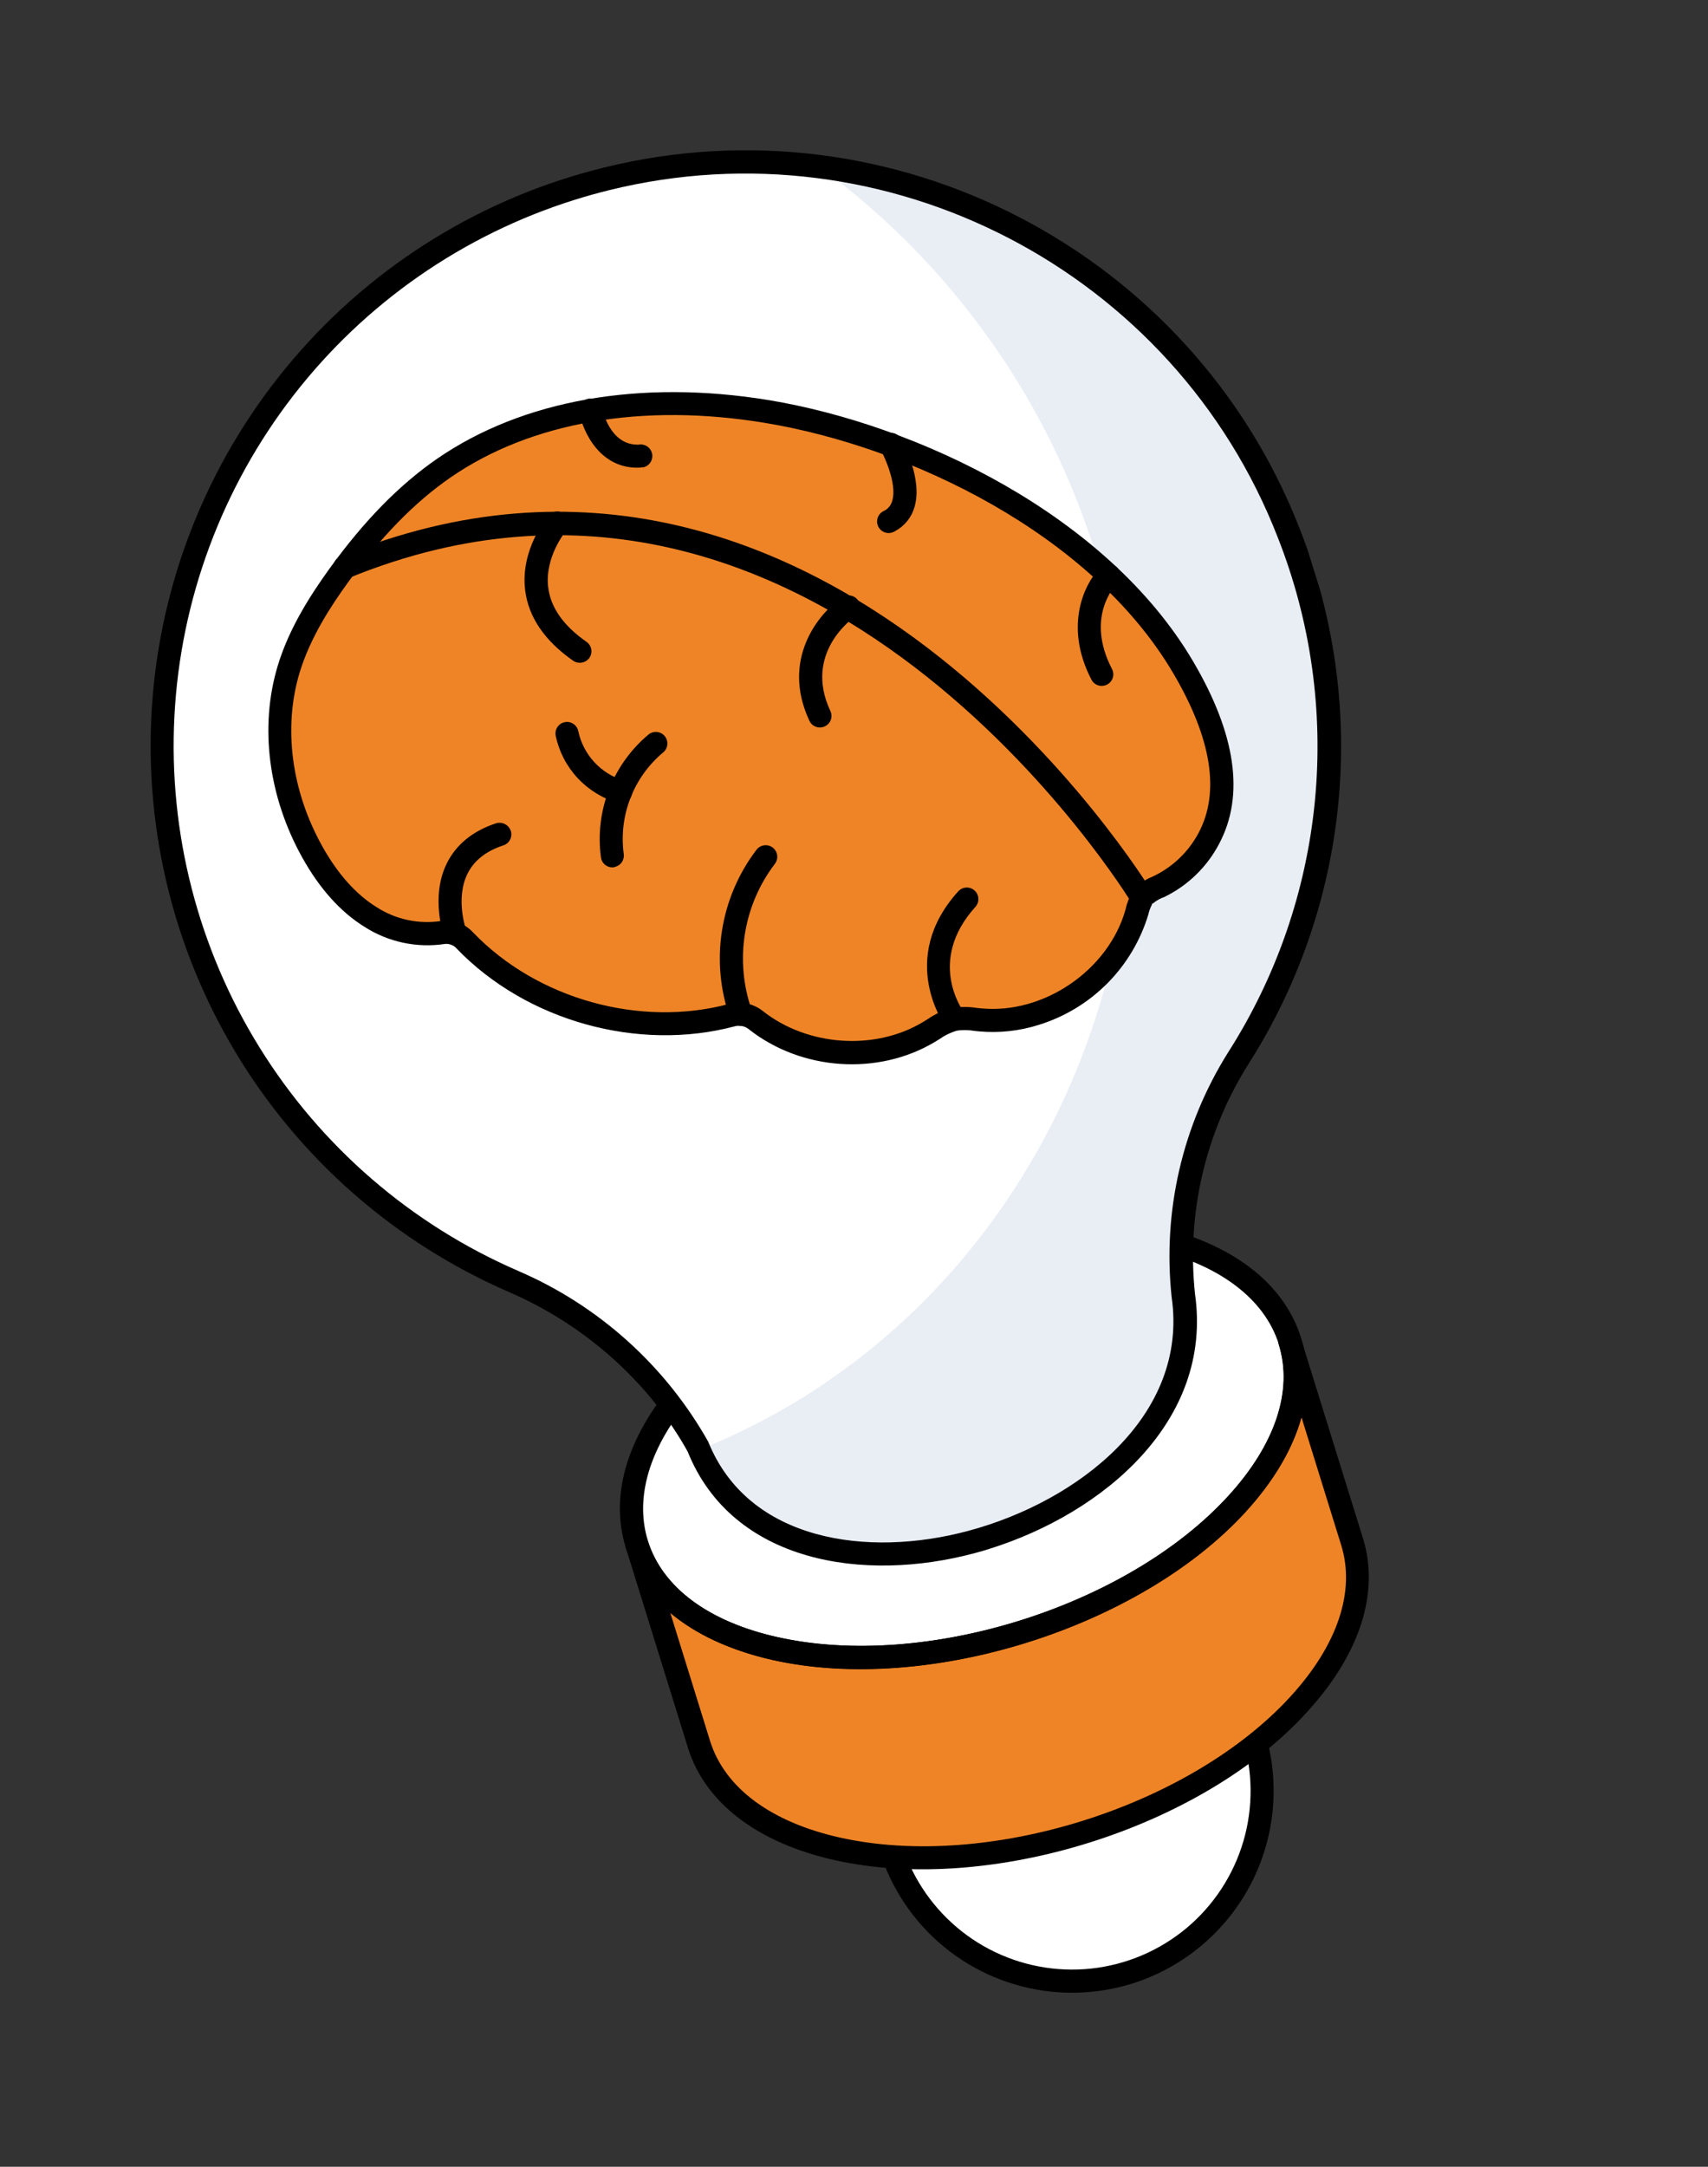 <svg width="56" height="71" viewBox="0 0 56 71" fill="none" xmlns="http://www.w3.org/2000/svg">
<rect x="0" y="0" width="56" height="71" fill="#333333" stroke="none"/>
<g clip-path="url(#clip0_2161_5994)">
<path d="M41.097 56.822C41.466 57.999 41.477 59.258 41.13 60.441C40.783 61.624 40.093 62.677 39.147 63.467C38.201 64.258 37.042 64.75 35.816 64.881C34.59 65.013 33.353 64.778 32.261 64.206C31.169 63.634 30.271 62.751 29.681 61.669C29.091 60.586 28.835 59.353 28.946 58.126C29.057 56.898 29.529 55.731 30.304 54.772C31.078 53.812 32.12 53.105 33.296 52.738C34.873 52.246 36.579 52.4 38.042 53.166C39.505 53.932 40.603 55.247 41.097 56.822Z" fill="white"/>
<path d="M37.129 64.995C35.882 65.386 34.546 65.399 33.291 65.031C32.036 64.664 30.918 63.932 30.079 62.929C29.24 61.926 28.717 60.697 28.576 59.397C28.436 58.097 28.684 56.784 29.29 55.625C29.895 54.466 30.831 53.513 31.978 52.886C33.126 52.258 34.433 51.985 35.736 52.101C37.038 52.217 38.277 52.717 39.296 53.537C40.315 54.357 41.067 55.461 41.458 56.708C41.98 58.381 41.817 60.193 41.006 61.746C40.194 63.299 38.8 64.467 37.129 64.995ZM33.41 53.101C32.304 53.446 31.326 54.111 30.599 55.011C29.871 55.912 29.427 57.009 29.323 58.162C29.219 59.315 29.46 60.473 30.014 61.489C30.569 62.506 31.412 63.335 32.438 63.872C33.464 64.409 34.626 64.629 35.777 64.506C36.928 64.382 38.017 63.919 38.905 63.177C39.793 62.434 40.441 61.444 40.767 60.333C41.092 59.222 41.081 58.039 40.734 56.935C40.269 55.457 39.236 54.224 37.864 53.505C36.491 52.787 34.889 52.642 33.41 53.101Z" fill="black"/>
<path d="M42.299 43.961L44.337 50.519C44.83 52.097 44.282 53.996 42.592 55.842C39.184 59.564 32.403 61.688 27.448 60.578C24.962 60.021 23.411 58.753 22.917 57.156L20.879 50.598C21.378 52.192 22.924 53.462 25.412 54.019C30.365 55.13 37.146 53.006 40.554 49.283C42.241 47.437 42.786 45.535 42.299 43.961Z" fill="#EF8426"/>
<path d="M43.003 46.203L44.337 50.523C44.831 52.104 44.284 54.003 42.591 55.851C39.184 59.572 32.401 61.694 27.451 60.586C24.962 60.029 23.416 58.76 22.916 57.162L22.32 55.229C22.852 56.766 24.38 57.98 26.806 58.524C31.758 59.63 38.539 57.509 41.946 53.789C43.64 51.944 44.186 50.042 43.694 48.468L43.042 46.358C43.033 46.305 43.02 46.253 43.003 46.203Z" fill="#EF8426"/>
<path d="M37.756 40.528C42.709 41.639 43.956 45.564 40.553 49.28C37.15 52.996 30.364 55.126 25.411 54.015C20.458 52.905 19.222 48.984 22.629 45.263C26.036 41.542 32.809 39.424 37.756 40.528Z" fill="white"/>
<path d="M35.71 60.381C32.903 61.259 29.898 61.52 27.367 60.953C24.836 60.387 23.115 59.075 22.556 57.273L20.521 50.724L20.518 50.713C20.488 50.618 20.497 50.515 20.544 50.426C20.59 50.338 20.67 50.271 20.765 50.241C20.86 50.212 20.964 50.221 21.052 50.267C21.141 50.313 21.207 50.393 21.237 50.489C21.715 52.017 23.221 53.138 25.487 53.645C30.313 54.727 36.943 52.654 40.266 49.023C41.806 47.34 42.396 45.581 41.929 44.069C41.899 43.973 41.908 43.87 41.954 43.781C42.001 43.693 42.08 43.626 42.176 43.596C42.271 43.567 42.374 43.576 42.463 43.622C42.551 43.669 42.618 43.748 42.648 43.844L44.686 50.402C45.242 52.181 44.588 54.204 42.859 56.094C41.128 58.004 38.514 59.504 35.71 60.381ZM21.979 52.856L23.281 57.048C23.759 58.578 25.265 59.704 27.533 60.212C32.358 61.293 38.99 59.221 42.312 55.59C43.853 53.908 44.444 52.148 43.975 50.636L42.671 46.438C42.384 47.473 41.767 48.529 40.836 49.547C37.349 53.356 30.394 55.53 25.329 54.396C23.949 54.08 22.816 53.556 21.978 52.852L21.979 52.856Z" fill="black"/>
<path d="M33.671 53.819C30.864 54.697 27.859 54.958 25.327 54.39C22.796 53.823 21.086 52.52 20.522 50.727C19.958 48.933 20.61 46.91 22.349 45.011C25.833 41.204 32.781 39.028 37.842 40.166C40.388 40.734 42.093 42.039 42.657 43.836C43.221 45.632 42.572 47.648 40.836 49.545C39.1 51.442 36.478 52.941 33.671 53.819ZM29.733 41.446C27.059 42.283 24.571 43.708 22.91 45.523C21.361 47.215 20.77 48.982 21.246 50.499C21.721 52.016 23.235 53.143 25.493 53.645C30.319 54.727 36.949 52.653 40.272 49.023C41.818 47.334 42.406 45.569 41.93 44.053C41.455 42.538 39.937 41.405 37.672 40.898C35.265 40.362 32.405 40.611 29.733 41.446Z" fill="black"/>
<path d="M16.852 41.994C19.411 43.088 21.537 44.996 22.9 47.422C25.703 54.395 39.903 50.032 38.803 42.449C38.509 39.732 39.142 36.995 40.599 34.683C42.211 32.148 43.201 29.269 43.49 26.279C43.779 23.29 43.359 20.274 42.263 17.478C38.822 8.613 29.133 3.581 19.9 5.859C16.009 6.812 12.516 8.963 9.913 12.009C7.31 15.054 5.729 18.84 5.392 22.832C5.056 26.824 5.982 30.821 8.039 34.259C10.096 37.697 13.18 40.402 16.857 41.993L16.852 41.994Z" fill="white"/>
<path d="M40.597 34.687C39.136 36.996 38.503 39.733 38.8 42.45C39.89 50.012 25.804 54.362 22.929 47.505C33.95 43.107 39.743 30.36 35.946 18.218C34.373 13.106 31.195 8.638 26.881 5.476C33.631 6.369 39.684 10.854 42.265 17.48C43.357 20.277 43.775 23.293 43.485 26.282C43.195 29.272 42.206 32.151 40.597 34.687Z" fill="#E9EDF4"/>
<path d="M32.442 50.752C32.281 50.802 32.119 50.853 31.96 50.892C28.332 51.868 24.015 51.218 22.545 47.563C21.282 45.295 19.198 43.425 16.701 42.343C12.951 40.72 9.804 37.961 7.706 34.454C5.608 30.947 4.664 26.87 5.008 22.798C5.351 18.726 6.965 14.865 9.621 11.759C12.277 8.653 15.841 6.46 19.81 5.489C29.282 3.152 39.087 8.247 42.618 17.34C43.743 20.191 44.175 23.267 43.88 26.318C43.585 29.368 42.571 32.304 40.92 34.887C39.514 37.127 38.901 39.775 39.181 42.405C39.772 46.553 36.188 49.58 32.442 50.752ZM18.832 6.551C15.182 7.695 11.97 9.929 9.626 12.951C7.282 15.974 5.918 19.642 5.719 23.461C5.519 27.281 6.492 31.071 8.508 34.321C10.524 37.572 13.486 40.129 16.996 41.648C19.627 42.781 21.813 44.746 23.22 47.241C24.534 50.506 28.447 51.051 31.751 50.162C35.359 49.195 38.975 46.385 38.415 42.507C38.113 39.701 38.765 36.875 40.266 34.485C41.852 32.003 42.827 29.18 43.111 26.248C43.394 23.316 42.978 20.358 41.897 17.618C38.507 8.881 29.08 3.985 19.979 6.23C19.595 6.324 19.21 6.432 18.832 6.551Z" fill="black"/>
<path d="M37.448 29.421C37.363 29.574 37.301 29.739 37.265 29.911C36.652 32.07 34.379 33.626 32.144 33.415C31.862 33.389 31.578 33.338 31.301 33.395C30.989 33.459 30.723 33.652 30.45 33.816C28.723 34.85 26.372 34.664 24.791 33.428C24.682 33.34 24.555 33.279 24.418 33.249C24.282 33.219 24.14 33.222 24.006 33.258C20.938 34.078 17.448 33.102 15.247 30.813C15.157 30.713 15.044 30.636 14.917 30.59C14.791 30.544 14.655 30.529 14.521 30.548C13.695 30.672 12.851 30.491 12.149 30.039C11.331 29.53 10.711 28.749 10.241 27.907C9.233 26.104 8.87 23.901 9.466 21.923C9.8 20.811 10.415 19.807 11.094 18.867C12.063 17.526 13.179 16.276 14.547 15.334C17.577 13.242 21.516 12.876 25.142 13.476C30.336 14.337 36.16 17.392 38.792 21.859C39.756 23.494 40.593 25.654 39.638 27.458C39.278 28.143 38.708 28.695 38.012 29.034C37.824 29.102 37.652 29.208 37.506 29.345C37.485 29.369 37.466 29.394 37.448 29.421Z" fill="#EF8426"/>
<path d="M10.244 27.91C10.71 28.75 11.328 29.526 12.151 30.035C12.849 30.475 13.717 30.693 14.521 30.544C14.654 30.527 14.789 30.543 14.914 30.59C15.04 30.636 15.152 30.712 15.243 30.812C17.446 33.099 20.939 34.073 24.003 33.26C24.138 33.223 24.279 33.219 24.416 33.249C24.552 33.279 24.68 33.342 24.787 33.431C26.357 34.666 28.725 34.843 30.451 33.812C30.724 33.649 30.986 33.456 31.298 33.393C31.578 33.359 31.863 33.368 32.141 33.419C34.375 33.63 36.65 32.068 37.26 29.912C37.301 29.741 37.363 29.576 37.446 29.421C37.465 29.393 37.485 29.367 37.507 29.343C37.639 29.191 37.833 29.121 38.014 29.03C38.709 28.692 39.278 28.142 39.639 27.459C40.051 26.672 40.128 25.809 39.997 24.957C37.745 26.549 35.254 27.772 32.617 28.581C23.398 31.464 14.457 29.115 12.647 23.329C11.852 20.788 12.569 17.995 14.411 15.429C13.111 16.354 12.036 17.567 11.089 18.865C10.414 19.808 9.801 20.808 9.467 21.917C8.871 23.9 9.235 26.099 10.244 27.91Z" fill="#EF8426"/>
<path d="M34.064 33.581C33.433 33.782 32.768 33.855 32.109 33.797L31.949 33.78C31.76 33.749 31.567 33.745 31.376 33.77C31.168 33.833 30.971 33.929 30.793 34.055L30.646 34.145C28.786 35.254 26.282 35.086 24.556 33.73C24.494 33.678 24.421 33.642 24.342 33.624C24.263 33.606 24.181 33.607 24.103 33.627C20.925 34.477 17.256 33.453 14.976 31.086C14.929 31.031 14.869 30.988 14.802 30.961C14.735 30.934 14.662 30.924 14.59 30.931C13.671 31.071 12.733 30.872 11.95 30.37C11.165 29.883 10.479 29.12 9.912 28.103C8.798 26.107 8.503 23.818 9.104 21.822C9.485 20.556 10.209 19.463 10.788 18.654C11.925 17.079 13.083 15.894 14.333 15.031C17.136 13.101 20.996 12.421 25.206 13.111C30.099 13.922 36.298 16.88 39.12 21.675C40.523 24.058 40.812 26.065 39.974 27.645C39.578 28.404 38.948 29.016 38.178 29.391C38.038 29.44 37.909 29.513 37.795 29.608L37.452 29.434L37.77 29.641C37.715 29.742 37.675 29.851 37.651 29.963C37.395 30.814 36.934 31.589 36.309 32.22C35.683 32.85 34.912 33.318 34.064 33.581ZM31.074 33.068C31.123 33.053 31.172 33.037 31.225 33.029C31.492 32.985 31.765 32.985 32.033 33.029L32.181 33.043C34.224 33.237 36.341 31.787 36.9 29.813C36.945 29.602 37.022 29.4 37.13 29.214C37.159 29.173 37.191 29.134 37.225 29.098C37.382 28.937 37.57 28.812 37.779 28.73C38.431 28.428 38.965 27.921 39.301 27.287C40.006 25.955 39.725 24.197 38.465 22.057C35.767 17.479 29.796 14.635 25.079 13.857C21.064 13.192 17.4 13.828 14.762 15.652C13.588 16.465 12.487 17.591 11.402 19.095C10.851 19.857 10.177 20.88 9.823 22.041C9.281 23.839 9.552 25.914 10.566 27.73C11.07 28.633 11.668 29.304 12.342 29.722C12.965 30.126 13.714 30.289 14.448 30.181C14.643 30.151 14.842 30.17 15.028 30.236C15.214 30.301 15.381 30.412 15.514 30.557C17.611 32.738 20.98 33.678 23.9 32.898C24.092 32.847 24.293 32.842 24.487 32.883C24.681 32.925 24.863 33.011 25.018 33.135C26.48 34.285 28.681 34.435 30.249 33.497L30.385 33.414C30.597 33.267 30.828 33.149 31.072 33.062L31.074 33.068Z" fill="black"/>
<path d="M37.561 29.782C37.479 29.808 37.392 29.806 37.312 29.776C37.232 29.745 37.165 29.688 37.121 29.615C37.02 29.445 26.77 12.678 11.447 18.936C11.401 18.955 11.352 18.965 11.302 18.965C11.253 18.965 11.204 18.955 11.158 18.936C11.112 18.916 11.07 18.888 11.035 18.853C11 18.818 10.973 18.776 10.954 18.73C10.935 18.684 10.925 18.635 10.925 18.585C10.926 18.536 10.935 18.487 10.955 18.441C10.974 18.395 11.002 18.353 11.037 18.318C11.072 18.283 11.114 18.256 11.16 18.237C27.081 11.711 37.669 29.052 37.774 29.228C37.8 29.27 37.817 29.318 37.825 29.367C37.832 29.416 37.83 29.466 37.817 29.515C37.805 29.563 37.784 29.609 37.754 29.649C37.724 29.689 37.686 29.722 37.643 29.747C37.617 29.762 37.59 29.774 37.561 29.782Z" fill="black"/>
<path d="M31.413 33.757C31.338 33.781 31.258 33.781 31.184 33.757C31.109 33.733 31.044 33.687 30.997 33.624C30.981 33.602 29.403 31.435 31.417 29.208C31.485 29.133 31.579 29.088 31.68 29.083C31.78 29.078 31.879 29.113 31.953 29.181C32.028 29.248 32.073 29.343 32.078 29.443C32.083 29.544 32.048 29.642 31.98 29.717C30.381 31.486 31.555 33.102 31.605 33.169C31.635 33.209 31.657 33.255 31.669 33.303C31.682 33.351 31.685 33.402 31.677 33.451C31.67 33.501 31.653 33.548 31.628 33.591C31.602 33.634 31.568 33.672 31.527 33.701C31.493 33.726 31.454 33.745 31.413 33.757Z" fill="black"/>
<path d="M24.404 33.597C24.314 33.626 24.216 33.62 24.131 33.58C24.045 33.54 23.978 33.469 23.942 33.381C23.614 32.461 23.52 31.473 23.67 30.507C23.82 29.541 24.208 28.627 24.8 27.849C24.83 27.809 24.867 27.775 24.91 27.75C24.952 27.724 25 27.707 25.049 27.7C25.098 27.692 25.148 27.695 25.197 27.707C25.245 27.719 25.291 27.74 25.331 27.77C25.371 27.8 25.404 27.837 25.43 27.88C25.456 27.922 25.473 27.97 25.48 28.019C25.487 28.068 25.485 28.118 25.473 28.167C25.461 28.215 25.439 28.261 25.41 28.301C24.896 28.973 24.558 29.762 24.424 30.597C24.29 31.433 24.365 32.288 24.642 33.087C24.661 33.133 24.671 33.183 24.671 33.233C24.671 33.282 24.661 33.332 24.642 33.378C24.623 33.424 24.595 33.465 24.56 33.501C24.524 33.536 24.482 33.563 24.436 33.582L24.404 33.597Z" fill="black"/>
<path d="M15.036 30.955C14.944 30.984 14.843 30.976 14.756 30.933C14.669 30.89 14.602 30.815 14.569 30.724C14.552 30.67 14.104 29.412 14.643 28.303C14.948 27.681 15.492 27.232 16.265 26.977C16.361 26.948 16.465 26.957 16.554 27.003C16.644 27.048 16.712 27.127 16.745 27.221C16.762 27.269 16.768 27.319 16.764 27.369C16.761 27.42 16.747 27.468 16.724 27.513C16.702 27.558 16.67 27.598 16.632 27.63C16.593 27.663 16.549 27.687 16.501 27.702C15.933 27.888 15.537 28.202 15.326 28.634C14.924 29.452 15.278 30.457 15.281 30.467C15.298 30.514 15.306 30.563 15.304 30.613C15.302 30.663 15.29 30.712 15.269 30.758C15.247 30.803 15.217 30.843 15.18 30.877C15.143 30.91 15.1 30.936 15.053 30.953L15.036 30.955Z" fill="black"/>
<path d="M19.124 21.701C19.068 21.718 19.009 21.722 18.952 21.714C18.895 21.705 18.84 21.683 18.792 21.651C17.859 20.999 17.33 20.225 17.219 19.348C17.049 18 17.948 16.936 17.986 16.891C18.019 16.854 18.059 16.823 18.104 16.8C18.148 16.778 18.197 16.765 18.247 16.762C18.296 16.758 18.346 16.765 18.393 16.781C18.441 16.797 18.484 16.823 18.521 16.856C18.56 16.888 18.591 16.927 18.614 16.971C18.637 17.016 18.651 17.064 18.655 17.114C18.659 17.164 18.654 17.214 18.638 17.261C18.622 17.309 18.598 17.353 18.565 17.391C18.555 17.394 17.844 18.253 17.976 19.264C18.06 19.916 18.482 20.511 19.229 21.031C19.27 21.059 19.305 21.096 19.332 21.138C19.359 21.18 19.377 21.227 19.386 21.276C19.395 21.325 19.393 21.376 19.382 21.424C19.371 21.473 19.351 21.519 19.322 21.56C19.273 21.628 19.203 21.677 19.124 21.701Z" fill="black"/>
<path d="M29.284 17.436C29.191 17.476 29.087 17.477 28.994 17.439C28.901 17.401 28.826 17.328 28.787 17.236C28.748 17.143 28.747 17.039 28.785 16.946C28.822 16.853 28.895 16.779 28.988 16.739C29.054 16.705 29.113 16.658 29.159 16.599C29.205 16.541 29.239 16.473 29.257 16.401C29.409 15.876 29.024 15.009 28.878 14.748C28.829 14.66 28.817 14.556 28.844 14.46C28.872 14.363 28.937 14.28 29.025 14.231C29.113 14.182 29.216 14.17 29.313 14.197C29.41 14.225 29.492 14.29 29.541 14.378C29.614 14.509 30.253 15.69 29.986 16.607C29.939 16.776 29.858 16.933 29.749 17.07C29.64 17.206 29.504 17.319 29.351 17.402C29.329 17.416 29.307 17.427 29.284 17.436Z" fill="black"/>
<path d="M26.995 23.821C26.907 23.849 26.812 23.844 26.728 23.807C26.644 23.77 26.576 23.703 26.538 23.619C25.599 21.619 26.829 20.099 27.61 19.575C27.693 19.518 27.795 19.497 27.894 19.517C27.993 19.536 28.08 19.593 28.136 19.677C28.193 19.76 28.213 19.863 28.194 19.962C28.175 20.06 28.117 20.147 28.034 20.204C27.965 20.252 26.332 21.394 27.225 23.298C27.247 23.343 27.259 23.392 27.261 23.442C27.264 23.492 27.256 23.541 27.239 23.588C27.222 23.636 27.196 23.679 27.162 23.715C27.128 23.752 27.087 23.782 27.042 23.802L26.995 23.821Z" fill="black"/>
<path d="M20.191 28.398C20.17 28.406 20.148 28.413 20.125 28.419C20.076 28.425 20.026 28.422 19.977 28.409C19.929 28.395 19.884 28.373 19.845 28.342C19.805 28.311 19.772 28.273 19.748 28.229C19.723 28.186 19.708 28.137 19.702 28.088C19.602 27.338 19.693 26.575 19.968 25.87C20.243 25.165 20.693 24.542 21.275 24.058C21.356 23.998 21.457 23.973 21.557 23.987C21.656 24.002 21.746 24.055 21.806 24.136C21.866 24.217 21.892 24.318 21.877 24.417C21.863 24.517 21.809 24.607 21.729 24.667C21.253 25.069 20.886 25.585 20.663 26.167C20.439 26.749 20.367 27.378 20.452 27.995C20.462 28.082 20.442 28.17 20.394 28.244C20.347 28.317 20.275 28.372 20.191 28.398Z" fill="black"/>
<path d="M20.462 26.301C20.398 26.322 20.328 26.324 20.262 26.309C19.756 26.163 19.298 25.882 18.939 25.496C18.579 25.111 18.331 24.634 18.222 24.119C18.199 24.021 18.216 23.919 18.27 23.834C18.323 23.749 18.407 23.688 18.505 23.666C18.603 23.643 18.705 23.66 18.79 23.714C18.875 23.767 18.936 23.851 18.958 23.949C19.037 24.327 19.215 24.677 19.475 24.963C19.735 25.249 20.067 25.459 20.436 25.573C20.518 25.591 20.591 25.636 20.644 25.7C20.698 25.765 20.728 25.845 20.731 25.929C20.733 26.012 20.708 26.095 20.659 26.162C20.61 26.23 20.539 26.279 20.459 26.302L20.462 26.301Z" fill="black"/>
<path d="M21.072 15.306C21.04 15.315 21.007 15.321 20.974 15.323C19.684 15.379 19.113 14.161 18.991 13.508C18.972 13.41 18.994 13.307 19.05 13.224C19.107 13.141 19.194 13.084 19.293 13.065C19.392 13.046 19.494 13.068 19.577 13.124C19.66 13.181 19.718 13.269 19.736 13.367C19.751 13.415 19.991 14.604 20.941 14.57C21.041 14.552 21.143 14.575 21.225 14.632C21.308 14.69 21.364 14.778 21.382 14.877C21.399 14.977 21.377 15.079 21.319 15.161C21.261 15.244 21.173 15.3 21.074 15.318L21.072 15.306Z" fill="black"/>
<path d="M36.238 22.457C36.153 22.485 36.06 22.482 35.977 22.448C35.894 22.414 35.826 22.351 35.785 22.271C34.858 20.487 35.577 19.081 36.088 18.587C36.16 18.516 36.257 18.478 36.358 18.479C36.458 18.48 36.554 18.522 36.624 18.594C36.695 18.666 36.733 18.763 36.732 18.864C36.731 18.964 36.689 19.06 36.617 19.13C36.567 19.18 35.572 20.213 36.458 21.921C36.482 21.965 36.496 22.014 36.5 22.063C36.505 22.113 36.499 22.163 36.484 22.211C36.469 22.259 36.445 22.303 36.412 22.341C36.38 22.379 36.34 22.41 36.296 22.433C36.278 22.443 36.258 22.451 36.238 22.457Z" fill="black"/>
</g>
<defs>
<clipPath id="clip0_2161_5994">
<rect width="39.014" height="62" fill="white" transform="translate(0 11.645) rotate(-17.367)"/>
</clipPath>
</defs>
</svg>
